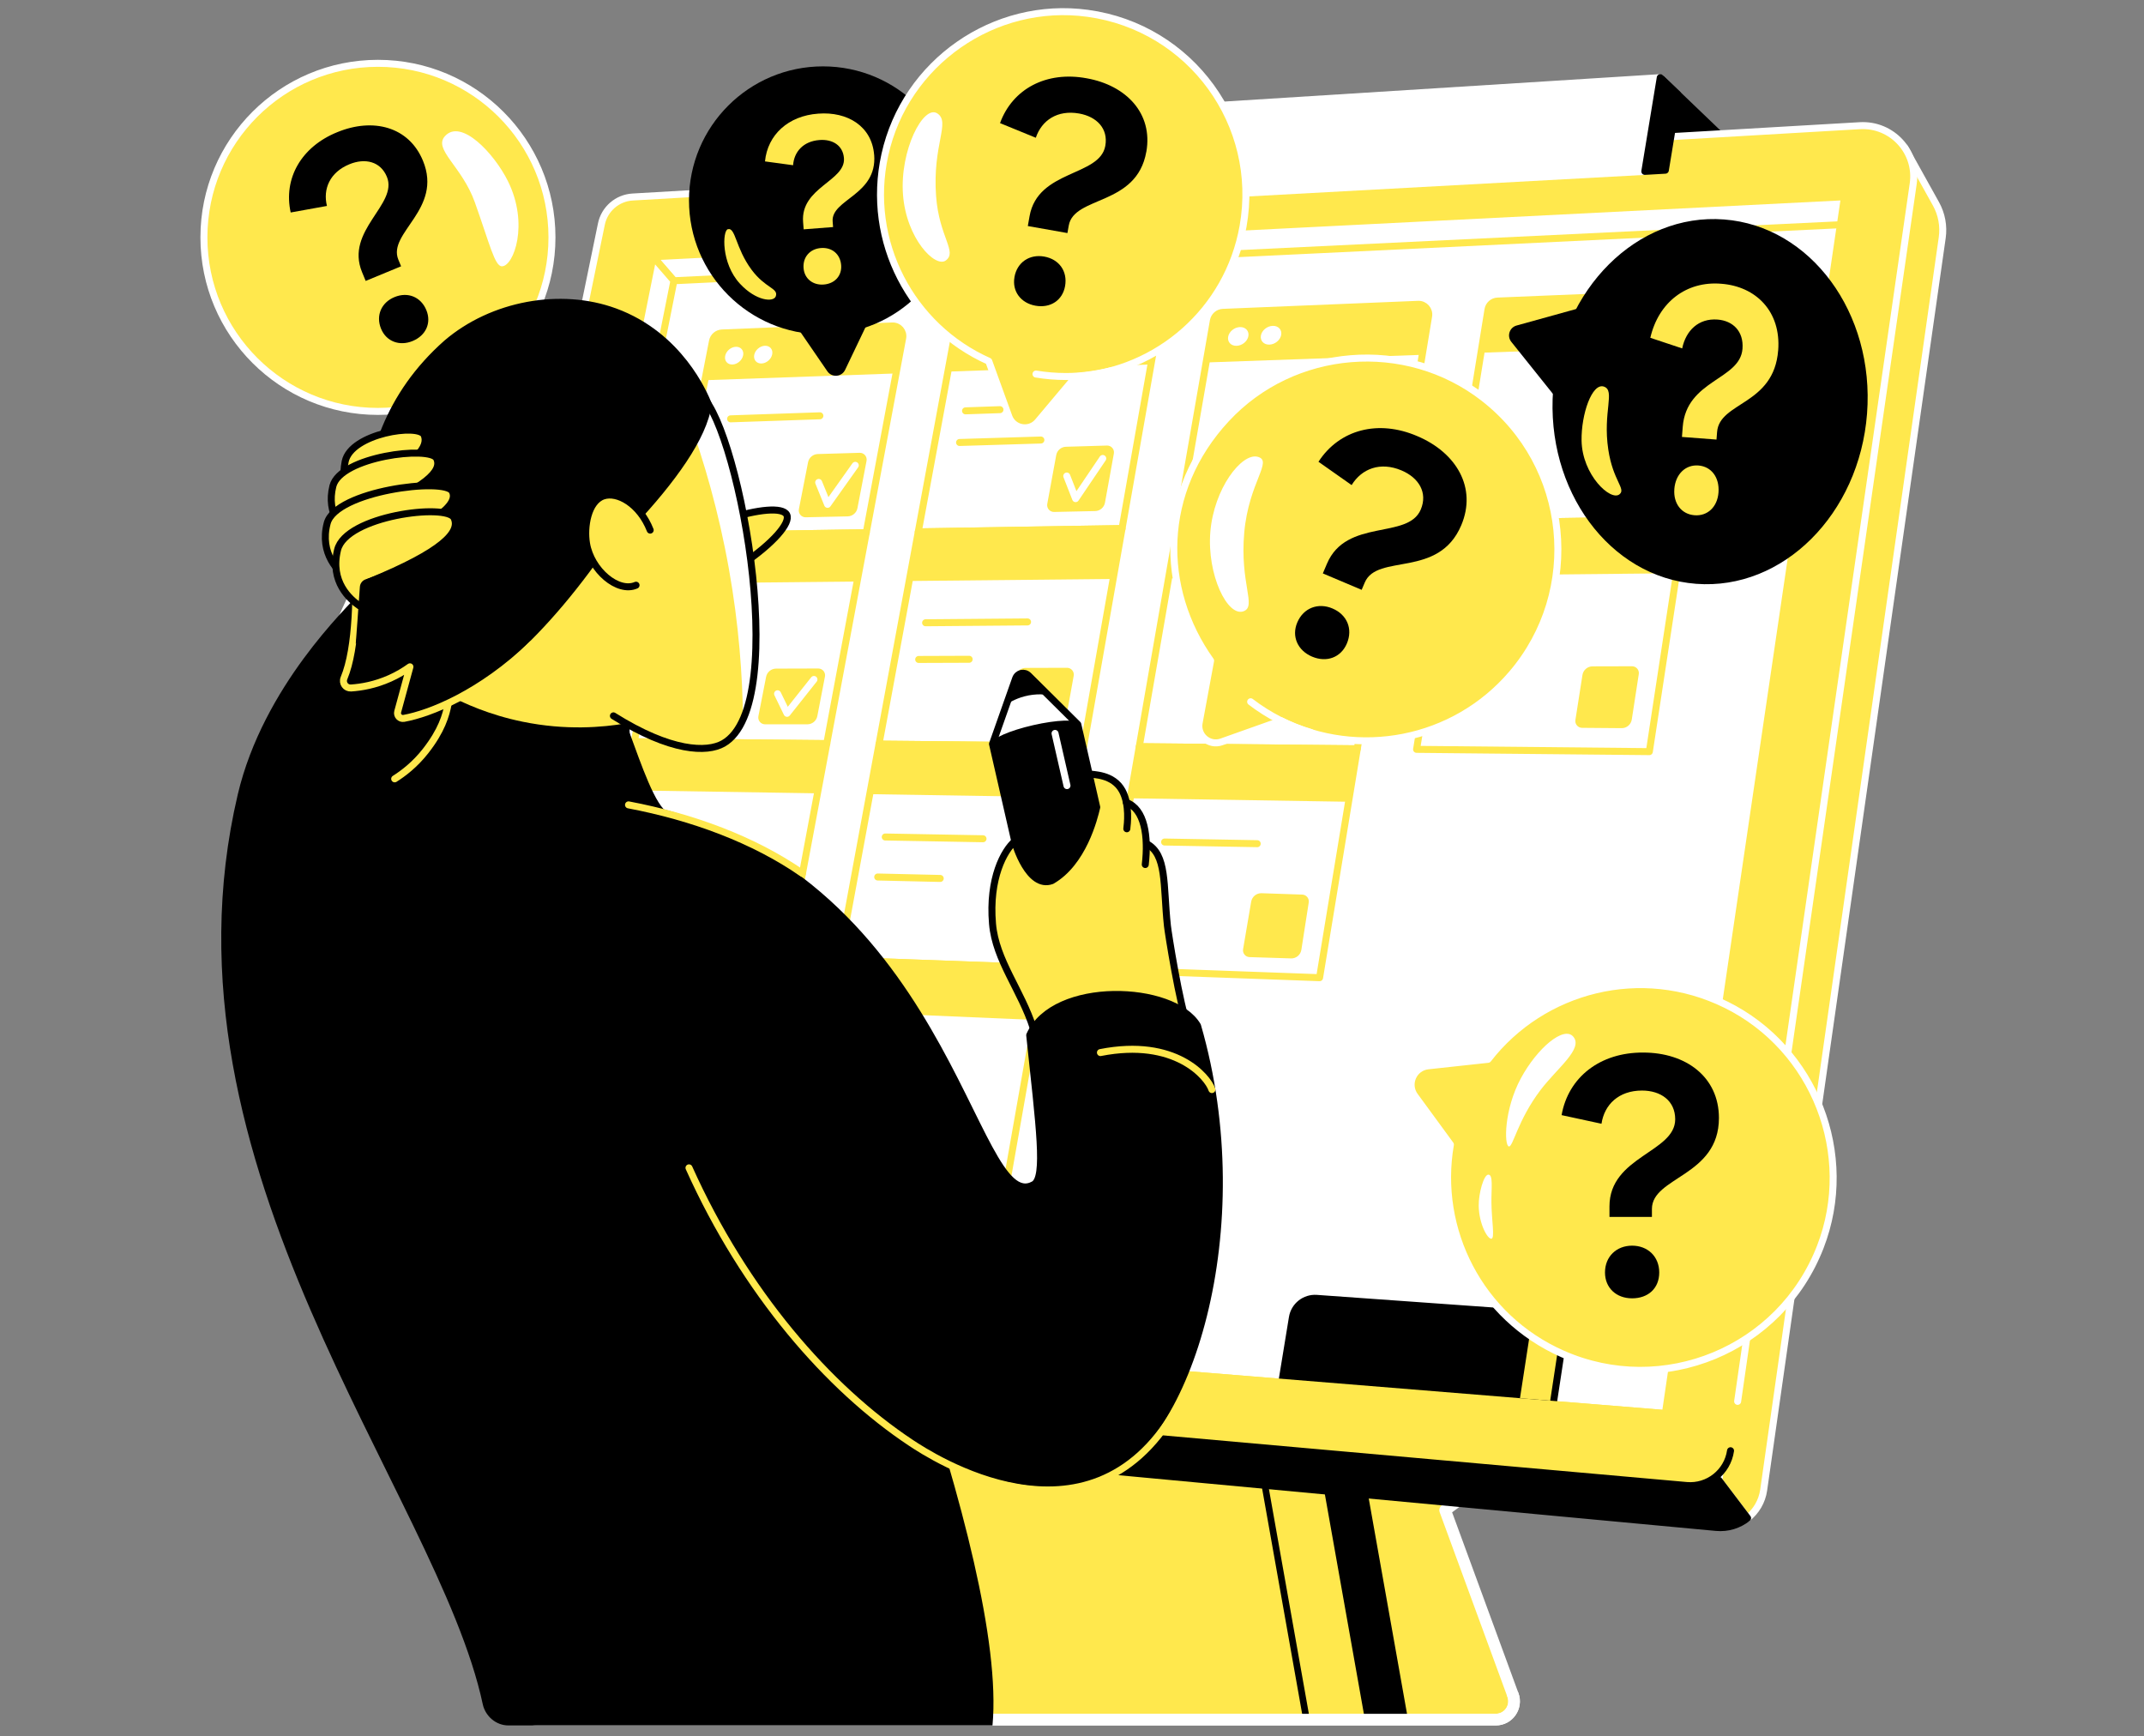 <?xml version="1.0" encoding="UTF-8"?> <svg xmlns="http://www.w3.org/2000/svg" width="368" height="298" viewBox="0 0 368 298" fill="none"><rect x="0" y="0" width="368" height="298" fill="#808080" stroke="none"/><path d="M300.568 156.831C300.568 87.219 244.134 30.777 174.518 30.777C104.902 30.777 48.467 87.215 48.467 156.831C48.467 198.995 69.193 236.296 100.987 259.179L89.348 290.905C88.594 292.952 90.109 295.12 92.287 295.12H256.742C258.923 295.12 260.434 292.949 259.687 290.905L248.045 259.179C279.839 236.3 300.565 198.995 300.565 156.831" fill="#FFE84D"></path><path d="M300.568 156.831C300.568 87.219 244.134 30.777 174.518 30.777C104.902 30.777 48.467 87.215 48.467 156.831C48.467 198.995 69.193 236.296 100.987 259.179L89.348 290.905C88.594 292.952 90.109 295.12 92.287 295.12H256.742C258.923 295.12 260.434 292.949 259.687 290.905L248.045 259.179C279.839 236.3 300.565 198.995 300.565 156.831" stroke="white" stroke-width="2" stroke-linecap="round" stroke-linejoin="round"></path><path d="M241.678 295.117L234.479 254.613H227.661L234.856 295.117H241.678Z" fill="black"></path><path d="M224.832 295.118L217.735 255.188H227.178L234.275 295.118H235.434L228.221 254.515C228.172 254.244 227.936 254.043 227.661 254.043H217.058C216.889 254.043 216.731 254.117 216.621 254.247C216.512 254.378 216.466 254.547 216.498 254.712L223.676 295.114H224.835L224.832 295.118Z" fill="black"></path><path d="M302.722 255.714L303.613 249.463L333.367 40.79C333.652 38.789 333.275 36.752 332.292 34.983L326.922 25.332L295.037 254.043L299.956 260.537C301.411 259.382 302.44 257.69 302.722 255.714V255.714Z" fill="#FFE84D" stroke="white" stroke-width="1.2" stroke-linecap="round" stroke-linejoin="round"></path><path d="M299.955 260.537L295.036 254.043L62.809 234.766L71.068 241.288L294.575 262.141C296.583 262.327 298.486 261.707 299.952 260.537H299.955Z" fill="black" stroke="black" stroke-width="1.2" stroke-linecap="round" stroke-linejoin="round"></path><path d="M284.97 13.324L295.04 22.975H283.38L284.97 13.324Z" fill="black" stroke="black" stroke-width="1.2" stroke-linecap="round" stroke-linejoin="round"></path><path d="M103.224 38.455L62.812 234.767L289.487 254.946C293.186 255.274 296.499 252.656 297.031 248.977L328.384 31.549C329.173 26.073 324.744 21.249 319.223 21.57L108.594 33.811C105.959 33.962 103.757 35.869 103.224 38.455V38.455Z" fill="#FFE84D"></path><path d="M316.59 33.766L285.843 242.59L75.677 225.497L112.1 44.065L315.956 33.766" fill="white"></path><path d="M316.59 33.766L285.843 242.59L75.677 225.497L112.1 44.065L315.956 33.766" stroke="#FFE84D" stroke-width="1.2" stroke-linecap="round" stroke-linejoin="round"></path><path d="M172.224 244.504L289.487 254.944C293.187 255.272 296.499 252.654 297.031 248.975" stroke="black" stroke-width="1.2" stroke-linecap="round" stroke-linejoin="round"></path><path d="M298.25 240.503L328.384 31.549C329.173 26.073 324.744 21.249 319.223 21.57L108.594 33.811C105.959 33.962 103.757 35.869 103.224 38.455L62.812 234.767" stroke="white" stroke-width="1.2" stroke-linecap="round" stroke-linejoin="round"></path><path d="M181.28 124.514L174.173 124.493C173.447 124.493 172.897 123.83 173.031 123.115L174.328 116.061C174.479 115.233 175.201 114.63 176.044 114.627L183.14 114.605C183.87 114.605 184.419 115.261 184.292 115.98L183.01 123.073C182.858 123.908 182.132 124.514 181.283 124.51L181.28 124.514Z" fill="#FFE84D"></path><path d="M282.32 29.413L136.526 37.341L139.444 22.475L284.97 13.324L282.32 29.413Z" fill="white" stroke="white" stroke-width="1.2" stroke-linecap="round" stroke-linejoin="round"></path><path d="M148.686 91.419L115.772 91.947L122.291 58.557C122.446 57.761 123.126 57.18 123.936 57.145L153.147 55.943C154.271 55.897 155.145 56.908 154.937 58.011L148.686 91.415V91.419Z" stroke="#FFE84D" stroke-width="1.2" stroke-linecap="round" stroke-linejoin="round"></path><path d="M153.802 64.09L120.987 65.253L122.294 58.561C122.449 57.765 123.129 57.184 123.94 57.148L153.15 55.947C154.274 55.901 155.148 56.912 154.94 58.015L153.802 64.09V64.09Z" fill="#FFE84D"></path><path d="M141.91 127.62L108.869 127.295L115.772 91.947L148.686 91.418L141.91 127.62Z" stroke="#FFE84D" stroke-width="1.2" stroke-linecap="round" stroke-linejoin="round"></path><path d="M147.118 99.801L114.172 100.132L115.772 91.947L148.686 91.418L147.118 99.801Z" fill="#FFE84D"></path><path d="M135.011 164.471L101.847 163.27L108.869 127.297L141.91 127.621L135.011 164.471Z" stroke="#FFE84D" stroke-width="1.2" stroke-linecap="round" stroke-linejoin="round"></path><path d="M140.314 136.152L107.241 135.627L108.869 127.297L141.91 127.621L140.314 136.152Z" fill="#FFE84D"></path><path d="M127.565 154.394L129.401 158.126L133.859 150.793" stroke="#FFE84D" stroke-width="1.2" stroke-linecap="round" stroke-linejoin="round"></path><path d="M127.988 201.994L94.697 199.876L101.847 163.27L135.011 164.471L127.988 201.994Z" stroke="#FFE84D" stroke-width="1.2" stroke-linecap="round" stroke-linejoin="round"></path><path d="M133.386 173.157L100.19 171.744L101.847 163.27L135.011 164.471L133.386 173.157Z" fill="#FFE84D"></path><path d="M120.54 191.485L122.372 195.35L126.868 187.965" stroke="#FFE84D" stroke-width="1.2" stroke-linecap="round" stroke-linejoin="round"></path><path d="M192.59 90.715L157.611 91.278L164.232 55.489L199.056 54.055L192.59 90.715Z" stroke="#FFE84D" stroke-width="1.2" stroke-linecap="round" stroke-linejoin="round"></path><path d="M197.559 62.543L162.7 63.776L164.232 55.489L199.056 54.055L197.559 62.543Z" fill="#FFE84D"></path><path d="M186.005 128.048L150.875 127.706L157.612 91.279L192.591 90.715L186.005 128.048Z" stroke="#FFE84D" stroke-width="1.2" stroke-linecap="round" stroke-linejoin="round"></path><path d="M191.065 99.358L156.051 99.711L157.612 91.279L192.591 90.715L191.065 99.358Z" fill="#FFE84D"></path><path d="M179.299 166.079L144.014 164.8L150.874 127.707L186.005 128.049L179.299 166.079Z" stroke="#FFE84D" stroke-width="1.2" stroke-linecap="round" stroke-linejoin="round"></path><path d="M184.45 136.851L149.285 136.294L150.874 127.707L186.004 128.049L184.45 136.851Z" fill="#FFE84D"></path><path d="M171.202 155.671L173.221 159.522L177.837 151.957" stroke="#FFE84D" stroke-width="1.2" stroke-linecap="round" stroke-linejoin="round"></path><path d="M172.463 204.818L137.026 202.567L144.014 164.797L179.299 166.076L172.463 204.818Z" stroke="#FFE84D" stroke-width="1.2" stroke-linecap="round" stroke-linejoin="round"></path><path d="M177.717 175.044L142.396 173.539L144.014 164.797L179.299 166.076L177.717 175.044Z" fill="#FFE84D"></path><path d="M239.324 89.963L202.083 90.562L208.263 55.054C208.404 54.244 209.091 53.641 209.916 53.606L243.415 52.228C244.522 52.182 245.392 53.165 245.212 54.261L239.324 89.963Z" stroke="#FFE84D" stroke-width="1.2" stroke-linecap="round" stroke-linejoin="round"></path><path d="M244.12 60.893L207.02 62.207L208.263 55.058C208.404 54.248 209.091 53.645 209.916 53.61L243.415 52.232C244.521 52.186 245.392 53.169 245.212 54.265L244.12 60.9V60.893Z" fill="#FFE84D"></path><path d="M232.971 128.506L195.543 128.143L202.083 90.564L239.324 89.965L232.971 128.506Z" stroke="#FFE84D" stroke-width="1.2" stroke-linecap="round" stroke-linejoin="round"></path><path d="M237.855 98.883L200.572 99.26L202.083 90.564L239.325 89.965L237.855 98.883Z" fill="#FFE84D"></path><path d="M226.495 167.792L188.88 166.425L195.543 128.145L232.971 128.507L226.495 167.792Z" stroke="#FFE84D" stroke-width="1.2" stroke-linecap="round" stroke-linejoin="round"></path><path d="M231.47 137.598L194.003 137.003L195.543 128.145L232.971 128.507L231.47 137.598Z" fill="#FFE84D"></path><path d="M289.177 89.164L249.444 89.802L255.399 53.135C255.533 52.314 256.224 51.701 257.052 51.67L295.135 50.102L289.173 89.164H289.177Z" stroke="#FFE84D" stroke-width="1.2" stroke-linecap="round" stroke-linejoin="round"></path><path d="M293.757 59.14L254.198 60.538L255.399 53.135C255.533 52.314 256.224 51.701 257.052 51.67L295.135 50.102L293.757 59.14V59.14Z" fill="#FFE84D"></path><path d="M283.095 128.995L243.144 128.604L249.444 89.802L289.177 89.164L283.095 128.995Z" stroke="#FFE84D" stroke-width="1.2" stroke-linecap="round" stroke-linejoin="round"></path><path d="M287.771 98.378L247.986 98.78L249.445 89.802L289.177 89.164L287.771 98.378Z" fill="#FFE84D"></path><path d="M112.101 44.065L115.674 48.181L315.882 38.568L316.59 33.766L112.101 44.065Z" fill="white" stroke="#FFE84D" stroke-width="1.2" stroke-linecap="round" stroke-linejoin="round"></path><path d="M112.1 44.062L115.673 48.178L80.208 225.86L75.677 225.494L112.1 44.062Z" fill="white" stroke="#FFE84D" stroke-width="1.2" stroke-linecap="round" stroke-linejoin="round"></path><path d="M220.008 237.235L221.83 226.114C222.157 224.106 223.965 222.682 225.991 222.826L262.517 225.437L260.198 240.508L220.004 237.238L220.008 237.235Z" fill="black" stroke="black" stroke-width="1.2" stroke-linecap="round" stroke-linejoin="round"></path><path d="M262.521 225.438L268.176 230.575L266.587 241.026L260.202 240.505L262.521 225.438Z" fill="#FFE84D" stroke="black" stroke-width="1.2" stroke-linecap="round" stroke-linejoin="round"></path><path d="M194.004 240.503L199.895 235.598L285.844 242.589" fill="#FFE84D"></path><path d="M194.004 240.503L199.895 235.598L285.844 242.589" stroke="#FFE84D" stroke-width="1.2" stroke-linecap="round" stroke-linejoin="round"></path><path d="M284.97 13.324L282.32 29.413L285.843 29.209L287.979 16.21L284.97 13.324Z" fill="black" stroke="black" stroke-width="1.2" stroke-linecap="round" stroke-linejoin="round"></path><path d="M214.275 57.678C214.124 58.565 213.222 59.316 212.26 59.348C211.301 59.383 210.646 58.692 210.801 57.804C210.956 56.916 211.855 56.169 212.813 56.134C213.771 56.099 214.427 56.789 214.275 57.678V57.678Z" fill="white"></path><path d="M219.909 57.47C219.758 58.361 218.852 59.108 217.89 59.144C216.928 59.179 216.27 58.485 216.421 57.597C216.573 56.709 217.475 55.958 218.44 55.923C219.406 55.888 220.061 56.579 219.909 57.47Z" fill="white"></path><path d="M127.552 60.983C127.393 61.821 126.572 62.529 125.719 62.558C124.867 62.586 124.306 61.93 124.468 61.092C124.63 60.253 125.448 59.548 126.301 59.517C127.153 59.485 127.714 60.14 127.555 60.979L127.552 60.983Z" fill="white"></path><path d="M132.544 60.803C132.386 61.642 131.565 62.35 130.712 62.382C129.859 62.413 129.295 61.755 129.454 60.916C129.613 60.077 130.434 59.373 131.286 59.341C132.139 59.309 132.703 59.965 132.544 60.803Z" fill="white"></path><path d="M320.463 70.983C321.78 53.715 310.785 38.797 295.906 37.663C281.027 36.528 267.898 49.607 266.582 66.875C265.265 84.142 276.26 99.06 291.139 100.195C306.018 101.329 319.147 88.251 320.463 70.983Z" fill="black"></path><path d="M259.402 58.665L277.08 80.762L285.868 48.781L260.308 55.867C259.088 56.206 258.613 57.678 259.402 58.665Z" fill="black"></path><path d="M305.209 60.112C304.487 69.58 295.121 68.921 294.723 74.146L294.624 75.439L288.694 74.988L288.824 73.279C289.445 65.154 298.676 65.235 299.085 59.855C299.314 56.852 297.433 55.045 294.804 54.844C291.548 54.597 289.371 56.718 288.733 59.795L283.264 57.973C284.67 51.888 289.438 48.191 295.452 48.699C301.383 49.15 305.72 53.438 305.213 60.112H305.209ZM287.383 83.945C287.581 81.359 289.321 79.721 291.506 79.886C293.736 80.055 295.163 81.933 294.966 84.523C294.776 87.007 293.084 88.597 290.858 88.427C288.631 88.258 287.197 86.43 287.387 83.949L287.383 83.945Z" fill="#FFE84D"></path><path d="M296.228 172.413C281.728 165.267 264.779 169.7 255.41 181.8L245.117 182.917C242.623 183.188 241.358 186.057 242.838 188.083L248.951 196.437C246.407 211.067 254.007 226.099 268.204 232.36C285.403 239.947 305.576 231.719 312.443 213.992C318.588 198.121 311.492 179.933 296.228 172.41V172.413Z" fill="#FFE84D" stroke="white" stroke-width="1.2" stroke-linecap="round" stroke-linejoin="round"></path><path d="M295.04 191.871C295.04 201.896 283.539 201.948 283.539 207.481V208.851H276.252V207.044C276.252 198.442 287.535 197.787 287.535 192.089C287.535 188.911 285.068 187.16 281.837 187.16C277.838 187.16 275.375 189.57 274.882 192.858L268.035 191.378C269.184 184.859 274.663 180.588 282.059 180.641C289.346 180.641 295.04 184.802 295.04 191.871V191.871ZM275.484 218.383C275.484 215.645 277.457 213.781 280.139 213.781C282.82 213.781 284.794 215.645 284.794 218.383C284.794 221.12 282.877 222.819 280.139 222.819C277.401 222.819 275.484 221.011 275.484 218.383Z" fill="black"></path><path d="M141.258 57.388C153.96 57.388 164.257 47.091 164.257 34.389C164.257 21.688 153.96 11.391 141.258 11.391C128.557 11.391 118.26 21.688 118.26 34.389C118.26 47.091 128.557 57.388 141.258 57.388Z" fill="black"></path><path d="M145.053 63.486L154.296 44.152L129.888 46.052L142.009 63.722C142.777 64.84 144.465 64.709 145.05 63.486H145.053Z" fill="black"></path><path d="M150.046 26.583C150.585 33.528 142.619 34.187 142.918 38.02L142.992 38.968L137.943 39.359L137.844 38.108C137.379 32.15 145.163 31.086 144.856 27.139C144.683 24.937 142.883 23.855 140.642 24.032C137.872 24.247 136.294 26.051 136.128 28.355L131.304 27.7C131.748 23.122 135.314 19.867 140.441 19.504C145.49 19.113 149.659 21.688 150.039 26.583H150.046ZM137.925 46.005C137.777 44.106 139.042 42.71 140.903 42.566C142.802 42.418 144.229 43.605 144.377 45.505C144.518 47.326 143.288 48.683 141.389 48.831C139.528 48.975 138.066 47.83 137.925 46.008V46.005Z" fill="#FFE84D"></path><path d="M186.692 2.285C170.642 0.097 155.381 10.735 151.882 26.552C148.577 41.499 156.47 56.098 169.715 61.996L173.161 71.499C173.926 73.61 176.688 74.1 178.133 72.38L184.638 64.642C198.676 63.691 210.793 53.314 213.362 38.836C216.463 21.362 204.444 4.706 186.692 2.285V2.285Z" fill="#FFE84D" stroke="white" stroke-width="1.2" stroke-linecap="round" stroke-linejoin="round"></path><path d="M196.752 26.059C195.092 35.41 184.352 33.557 183.44 38.719L183.214 39.998L176.417 38.793L176.716 37.105C178.14 29.082 188.774 30.337 189.719 25.023C190.244 22.059 188.235 20.016 185.219 19.48C181.487 18.818 178.792 20.661 177.788 23.642L171.646 21.129C173.799 15.238 179.613 12.158 186.505 13.434C193.302 14.639 197.925 19.466 196.759 26.055L196.752 26.059ZM174.123 47.553C174.578 44.998 176.724 43.585 179.229 44.033C181.783 44.487 183.263 46.542 182.812 49.096C182.379 51.549 180.289 52.919 177.735 52.465C175.23 52.021 173.69 50.009 174.127 47.556L174.123 47.553Z" fill="black"></path><path d="M64.87 70.607C81.366 70.607 94.74 57.234 94.74 40.737C94.74 24.24 81.366 10.867 64.87 10.867C48.373 10.867 35 24.24 35 40.737C35 57.234 48.373 70.607 64.87 70.607Z" fill="#FFE84D" stroke="white" stroke-width="1.2" stroke-linecap="round" stroke-linejoin="round"></path><path d="M80.701 79.09L84.888 47.574L55.501 59.703L80.701 79.09Z" fill="#FFE84D"></path><path d="M72.594 27.577C76.047 35.939 66.47 39.945 68.372 44.561L68.844 45.703L62.766 48.212L62.143 46.703C59.183 39.529 68.369 35.097 66.406 30.343C65.314 27.694 62.654 27.08 59.958 28.194C56.621 29.572 55.395 32.429 56.117 35.343L49.894 36.467C48.608 30.632 51.709 25.181 57.897 22.683C63.975 20.174 70.159 21.686 72.594 27.581V27.577ZM65.409 56.429C64.465 54.145 65.469 51.911 67.71 50.988C69.993 50.044 72.234 50.939 73.179 53.222C74.084 55.414 73.108 57.584 70.821 58.525C68.584 59.448 66.314 58.62 65.409 56.429V56.429Z" fill="black"></path><path d="M254.656 68.293C241.305 57.93 221.981 59.502 210.48 71.883C198.979 84.266 198.944 101.031 207.792 113.388L205.822 124.047C205.413 126.253 207.548 128.075 209.663 127.324L219.878 123.698C233.074 130.284 249.536 127.331 259.536 115.608C271.65 101.404 269.564 79.868 254.652 68.293H254.656Z" fill="#FFE84D" stroke="white" stroke-width="1.2" stroke-linecap="round" stroke-linejoin="round"></path><path d="M250.808 90.153C246.928 99.322 236.386 94.917 234.247 99.977L233.718 101.228L227.055 98.409L227.756 96.757C231.086 88.892 241.657 92.659 243.863 87.447C245.093 84.54 243.517 81.985 240.561 80.735C236.904 79.188 233.718 80.439 231.995 83.25L226.305 79.248C229.878 73.733 236.541 71.943 243.285 74.857C249.948 77.676 253.546 83.687 250.811 90.15L250.808 90.153ZM222.665 106.831C223.725 104.325 226.248 103.384 228.704 104.424C231.209 105.484 232.242 107.93 231.181 110.435C230.163 112.838 227.71 113.751 225.205 112.69C222.749 111.651 221.646 109.234 222.665 106.831V106.831Z" fill="black"></path><path d="M225.026 125.719C221.234 124.602 217.735 122.795 214.663 120.438" stroke="white" stroke-width="1.2" stroke-linecap="round" stroke-linejoin="round"></path><path d="M190.913 63.57C188.443 64.194 185.642 64.617 182.978 64.617C181.223 64.617 179.5 64.472 177.819 64.194" stroke="white" stroke-width="1.2" stroke-linecap="round" stroke-linejoin="round"></path><path d="M89.348 290.906C88.594 292.953 90.109 295.121 92.287 295.121H256.742C258.923 295.121 260.434 292.95 259.687 290.906" stroke="white" stroke-width="2" stroke-linecap="round" stroke-linejoin="round"></path><path d="M109.334 114.374C108.432 116.778 107.523 120.121 107.453 124.149C107.283 133.546 111.772 140.379 113.682 142.965C98.802 141.904 83.922 140.847 69.041 139.787L70.715 107.852L81.582 99.656L109.338 114.371L109.334 114.374Z" fill="#FFE84D" stroke="black" stroke-width="1.2" stroke-linecap="round" stroke-linejoin="round"></path><path d="M170.353 296.12C171.681 281.771 165.007 256.852 156.776 232.264C149.93 211.813 148.975 192.398 137.865 172.268C130.494 158.913 122.04 147.905 113.904 138.867C111.6 136.355 109.144 128.448 107.449 124.149C103.439 124.829 97.142 125.386 89.701 123.86C84.066 122.708 79.602 120.731 76.487 119.047C77.019 114.198 77.551 109.346 78.083 104.498L65.053 99.656L61.681 101.837C59.616 104.226 45.18 117.778 40.81 136.351C25.764 200.326 75.134 256.243 82.858 292.465C83.298 294.53 85.144 296.12 87.255 296.12H170.353Z" fill="black"></path><path d="M124.958 89.053C130.07 87.393 134.337 86.988 135.032 88.334C135.757 89.74 132.681 93.257 127.477 96.791" fill="#FFE84D"></path><path d="M124.958 89.053C130.07 87.393 134.337 86.988 135.032 88.334C135.757 89.74 132.681 93.257 127.477 96.791" stroke="black" stroke-width="1.2" stroke-linecap="round" stroke-linejoin="round"></path><path d="M119.848 67.539C126.219 70.626 136.106 120.855 124.14 127.599C121.36 129.167 115.19 129.083 105.289 122.856C95.37 117.779 84.996 111.362 84.358 105.936L100.458 75.442L119.848 67.539Z" fill="#FFE84D"></path><path d="M119.849 67.539L118.534 68.075L118.256 72.025C120.828 79.156 123.351 87.761 125.116 97.662C126.818 107.212 127.453 115.929 127.53 123.477C133.795 109.534 125.458 70.256 119.849 67.539Z" fill="white"></path><path d="M100.458 75.442L119.849 67.539C126.219 70.626 136.107 120.855 124.14 127.599C121.36 129.167 115.19 129.083 105.289 122.856" stroke="black" stroke-width="1.2" stroke-linecap="round" stroke-linejoin="round"></path><path d="M73.249 119.285C73.041 120.218 73.929 121.029 74.834 120.726C81.134 118.643 92.833 110.148 105.363 91.152C105.881 90.366 107.674 90.659 108.309 89.982C115.366 82.459 120.817 74.968 121.561 69.344C120.888 67.66 116.652 57.572 105.546 53.499C96.226 50.084 84.528 52.191 76.677 58.9C56.268 76.969 65.267 101.526 59.041 116.385C58.692 117.22 59.351 118.139 60.253 118.076C62.047 117.956 64.401 117.551 66.934 116.416C71.156 114.524 73.608 111.621 74.672 110.176C74.584 111.265 73.904 116.321 73.242 119.281L73.249 119.285Z" fill="black" stroke="black" stroke-width="1.2" stroke-linecap="round" stroke-linejoin="round"></path><path d="M60.94 94.406C61.289 101.383 61.218 111.207 59.044 116.387C58.692 117.229 59.344 118.138 60.257 118.074C62.05 117.955 64.407 117.549 66.937 116.415C68.245 115.83 69.383 115.146 70.362 114.438L68.262 122.134C68.082 122.789 68.646 123.409 69.316 123.289C73.798 122.479 82.515 119.036 91.321 110.594" stroke="#FFE84D" stroke-width="1.2" stroke-linecap="round" stroke-linejoin="round"></path><path d="M111.6 90.977C109.824 86.452 105.972 84.292 103.545 85.131C100.909 86.04 100.19 90.413 100.676 93.295C101.448 97.883 106.068 101.79 109.172 100.434" fill="#FFE84D"></path><path d="M111.6 90.977C109.824 86.452 105.972 84.292 103.545 85.131C100.909 86.04 100.19 90.413 100.676 93.295C101.448 97.883 106.068 101.79 109.172 100.434" stroke="black" stroke-width="1.2" stroke-linecap="round" stroke-linejoin="round"></path><path d="M193.408 161.098L178.767 164.445L170.356 127.676L174.313 116.471C174.662 115.485 175.822 115.22 176.562 115.957L184.997 124.329L193.408 161.098Z" fill="white" stroke="black" stroke-width="1.2" stroke-linecap="round" stroke-linejoin="round"></path><path d="M174.296 116.216L172.224 121.254C172.982 120.694 174.194 119.944 175.836 119.51C177.823 118.985 179.522 119.165 180.522 119.355C179.169 118.143 177.816 116.931 176.463 115.719C175.737 115.067 174.67 115.314 174.3 116.216H174.296Z" fill="black"></path><path d="M185 124.31L170.36 127.66L178.775 164.43L193.414 161.08L185 124.31Z" fill="black"></path><path d="M177.972 127.257C182.015 126.332 185.148 124.954 184.971 124.18C184.794 123.406 181.373 123.529 177.331 124.454C173.288 125.379 170.155 126.756 170.332 127.53C170.509 128.304 173.93 128.182 177.972 127.257Z" fill="black"></path><path d="M178.894 178.814L177.369 176.509C175.29 169.966 170.896 164.825 170.357 158.546C169.687 150.72 172.362 145.931 174.18 144.388C174.254 144.902 176.608 152.566 180.522 151.146C185.875 148.084 187.799 140.491 188.246 138.532C187.809 136.625 187.376 134.723 186.939 132.816C187.577 132.982 191.061 132.816 192.629 135.706C193.944 138.134 193.489 141.513 193.408 142.235C195.61 146.365 198.954 150.981 199.863 156.869C201.118 165.001 203.489 172.637 204.367 178.81C195.716 179.437 187.548 178.183 178.894 178.81V178.814Z" fill="#FFE84D"></path><path d="M192.03 137.5C197.95 137.5 197.651 149.579 195.198 154.917C193.246 154.075 191.29 153.229 189.338 152.387" fill="#FFE84D"></path><path d="M195.078 144.387C200.998 144.387 200.698 156.466 198.246 161.804C196.294 160.962 194.338 160.116 192.386 159.274" fill="#FFE84D"></path><path d="M193.331 137.719C196.47 138.864 197.136 143.519 196.576 148.371" stroke="black" stroke-width="1.2" stroke-linecap="round" stroke-linejoin="round"></path><path d="M196.801 144.797C200.318 146.64 199.641 151.841 200.378 158.877C200.501 160.054 202.446 172.415 203.937 176.354" stroke="black" stroke-width="1.2" stroke-linecap="round" stroke-linejoin="round"></path><path d="M178.894 178.814L177.369 176.509C175.29 169.966 170.896 164.825 170.357 158.546C169.687 150.72 172.362 145.931 174.18 144.388C174.254 144.902 176.608 152.566 180.522 151.146C185.875 148.084 187.799 140.491 188.246 138.532C187.809 136.625 187.376 134.723 186.939 132.816C187.577 132.982 191.061 132.816 192.629 135.706C193.944 138.134 193.489 141.513 193.408 142.235" stroke="black" stroke-width="1.2" stroke-linecap="round" stroke-linejoin="round"></path><path d="M107.879 138.133C162.802 148.496 166.762 209.25 177.432 203.299C179.606 202.087 178.394 193.355 176.741 177.657C180.92 168.242 201.396 168.982 205.547 176.04C215.624 210.85 203.767 247.961 188.905 253.218C168.897 260.3 136.1 240.145 118.252 200.427" fill="black"></path><path d="M107.879 138.133C162.802 148.496 166.762 209.25 177.432 203.299C179.606 202.087 178.394 193.355 176.741 177.657C180.92 168.242 201.396 168.982 205.547 176.04C215.624 210.85 203.767 247.961 188.905 253.218C168.897 260.3 136.1 240.145 118.252 200.427" stroke="black" stroke-width="1.2" stroke-linecap="round" stroke-linejoin="round"></path><path d="M201.734 242.075C186.818 267.671 159.609 249.778 156.381 247.639C142.178 238.231 127.872 221.814 118.259 200.426" stroke="#FFE84D" stroke-width="1.2" stroke-linecap="round" stroke-linejoin="round"></path><path d="M107.879 138.133C118.799 140.194 129.38 144.088 137.738 149.898" stroke="#FFE84D" stroke-width="1.2" stroke-linecap="round" stroke-linejoin="round"></path><path d="M67.745 133.664C69.196 132.748 71.201 131.244 73.037 128.9C75.803 125.373 76.554 122.752 76.924 120.789" stroke="#FFE84D" stroke-width="1.2" stroke-linecap="round" stroke-linejoin="round"></path><path d="M61.66 87.53C60.535 86.589 58.337 83.759 59.242 79.221C60.208 74.379 71.98 72.586 72.812 74.679C73.615 76.701 71.526 79.468 62.935 83.759" fill="#FFE84D"></path><path d="M61.66 87.53C60.535 86.589 58.337 83.759 59.242 79.221C60.208 74.379 71.98 72.586 72.812 74.679C73.615 76.701 71.526 79.468 62.935 83.759" stroke="black" stroke-width="1.2" stroke-linecap="round" stroke-linejoin="round"></path><path d="M60.307 92.151C58.83 91.164 55.948 88.194 57.136 83.43C58.401 78.349 73.841 76.467 74.933 78.662C75.987 80.787 73.246 83.691 61.98 88.197" fill="#FFE84D"></path><path d="M60.307 92.151C58.83 91.164 55.948 88.194 57.136 83.43C58.401 78.349 73.841 76.467 74.933 78.662C75.987 80.787 73.246 83.691 61.98 88.197" stroke="black" stroke-width="1.2" stroke-linecap="round" stroke-linejoin="round"></path><path d="M59.799 99.311C58.108 98.233 54.796 94.995 56.159 89.794C57.614 84.248 76.367 81.905 77.622 84.304C78.834 86.623 74.648 90.08 61.72 94.995" fill="#FFE84D"></path><path d="M59.799 99.311C58.108 98.233 54.796 94.995 56.159 89.794C57.614 84.248 76.367 81.905 77.622 84.304C78.834 86.623 74.648 90.08 61.72 94.995" stroke="black" stroke-width="1.2" stroke-linecap="round" stroke-linejoin="round"></path><path d="M61.501 104.43C59.845 103.292 56.607 99.867 57.939 94.37C59.362 88.511 76.698 86.34 77.925 88.87C79.109 91.319 76.029 94.666 63.379 99.864" fill="#FFE84D"></path><path d="M61.709 103.979C60.053 102.841 56.607 99.864 57.939 94.37C59.362 88.511 76.698 86.34 77.925 88.87C79.109 91.319 76.029 94.666 63.379 99.864" stroke="black" stroke-width="1.2" stroke-linecap="round" stroke-linejoin="round"></path><path d="M181.089 125.867L183.14 134.828" stroke="white" stroke-width="1.2" stroke-linecap="round" stroke-linejoin="round"></path><path d="M65.919 108.767C65.43 108.69 61.557 110.522 61.064 110.448C61.173 109.253 61.547 103.771 61.638 102.541C61.695 101.78 61.73 101.286 61.769 100.726C61.807 100.12 62.213 99.599 62.794 99.412C65.49 98.559 70.754 96.008 72.142 95.758L65.919 108.764V108.767Z" fill="black"></path><path d="M188.88 180.641C201.731 178.108 207.294 184.817 208.013 186.991" stroke="#FFE84D" stroke-width="1.2" stroke-linecap="round" stroke-linejoin="round"></path><path d="M140.726 71.359L125.402 71.881" stroke="#FFE84D" stroke-width="1.2" stroke-linecap="round" stroke-linejoin="round"></path><path d="M171.636 70.305L165.727 70.509" stroke="#FFE84D" stroke-width="1.2" stroke-linecap="round" stroke-linejoin="round"></path><path d="M178.658 75.516L164.701 75.939" stroke="#FFE84D" stroke-width="1.2" stroke-linecap="round" stroke-linejoin="round"></path><path d="M176.371 106.734L158.873 106.879" stroke="#FFE84D" stroke-width="1.2" stroke-linecap="round" stroke-linejoin="round"></path><path d="M166.347 113.145L157.686 113.176" stroke="#FFE84D" stroke-width="1.2" stroke-linecap="round" stroke-linejoin="round"></path><path d="M168.725 143.948L151.946 143.645" stroke="#FFE84D" stroke-width="1.2" stroke-linecap="round" stroke-linejoin="round"></path><path d="M215.79 144.793L199.895 144.508" stroke="#FFE84D" stroke-width="1.2" stroke-linecap="round" stroke-linejoin="round"></path><path d="M161.382 150.758L150.652 150.512" stroke="#FFE84D" stroke-width="1.2" stroke-linecap="round" stroke-linejoin="round"></path><path d="M145.49 88.621L138.292 88.776C137.548 88.793 136.981 88.117 137.122 87.387L138.697 79.336C138.855 78.532 139.546 77.948 140.363 77.923L147.555 77.711C148.302 77.69 148.876 78.363 148.736 79.096L147.175 87.204C147.02 88.014 146.318 88.603 145.494 88.621H145.49Z" fill="#FFE84D"></path><path d="M140.522 82.795L142.048 86.555L146.801 79.863" stroke="white" stroke-width="1.2" stroke-linecap="round" stroke-linejoin="round"></path><path d="M138.573 124.307H131.318C130.585 124.307 130.032 123.638 130.173 122.919L131.494 116.161C131.653 115.343 132.372 114.751 133.207 114.748L140.448 114.727C141.181 114.727 141.734 115.393 141.597 116.111L140.289 122.891C140.131 123.715 139.412 124.307 138.573 124.307V124.307Z" fill="#FFE84D"></path><path d="M133.464 119.065L135.092 122.42L139.708 116.609" stroke="white" stroke-width="1.2" stroke-linecap="round" stroke-linejoin="round"></path><path d="M221.59 164.481L214.479 164.259C213.771 164.238 213.246 163.597 213.366 162.899L214.754 154.749C214.902 153.886 215.663 153.266 216.537 153.294L223.521 153.53C224.218 153.555 224.74 154.182 224.634 154.876L223.369 163.005C223.232 163.879 222.467 164.513 221.586 164.485L221.59 164.481Z" fill="#FFE84D"></path><path d="M278.338 124.967L271.548 124.911C270.836 124.904 270.297 124.27 270.406 123.565L271.615 115.841C271.749 114.992 272.478 114.365 273.338 114.361L280.128 114.344C280.843 114.344 281.393 114.978 281.284 115.686L280.082 123.484C279.948 124.344 279.208 124.975 278.338 124.967V124.967Z" fill="#FFE84D"></path><path d="M187.978 87.709L180.928 87.861C180.188 87.878 179.624 87.212 179.754 86.483L181.294 78.104C181.442 77.293 182.14 76.694 182.964 76.673L190.004 76.465C190.744 76.444 191.319 77.11 191.185 77.84L189.659 86.272C189.511 87.089 188.806 87.692 187.975 87.709H187.978Z" fill="#FFE84D"></path><path d="M183.102 81.696L184.62 85.576L189.278 78.684" stroke="white" stroke-width="1.2" stroke-linecap="round" stroke-linejoin="round"></path><path d="M183.14 295.117H245.973" stroke="white" stroke-width="1.2" stroke-linecap="round" stroke-linejoin="round"></path><path d="M258.983 196.752C259.684 196.918 260.484 192.274 264.395 187.101C267.267 183.303 271.819 179.983 270.033 177.904C268.415 176.023 263.856 179.853 261.044 185.057C258.151 190.41 258.151 196.558 258.983 196.756V196.752Z" fill="white"></path><path d="M255.462 201.59C256.315 201.59 255.966 203.894 255.991 206.378C256.023 209.483 256.611 212.499 255.991 212.591C255.343 212.686 253.856 210.071 253.81 206.942C253.778 204.828 254.67 201.59 255.462 201.59Z" fill="white"></path><path d="M215.846 78.387C218.605 79.071 214.335 82.7 213.563 91.421C212.791 100.138 215.698 104.011 213.489 104.888C210.698 105.998 207.139 98.602 207.745 91.276C208.362 83.835 213.119 77.711 215.843 78.387H215.846Z" fill="white"></path><path d="M160.67 33.644C160.022 24.803 163.2 20.977 160.885 19.465C158.492 17.901 154.412 25.822 154.994 33.429C155.568 40.97 160.526 46.005 162.323 44.712C164.388 43.225 161.188 40.712 160.67 33.648V33.644Z" fill="white"></path><path d="M76.378 23.358C74.313 25.623 79.285 28.52 81.491 34.69C84.053 41.86 84.912 45.704 86.153 45.704C88.144 45.704 90.871 38.467 87.157 31.039C84.821 26.363 79.172 20.292 76.378 23.358V23.358Z" fill="white"></path><path d="M124.926 39.338C126.251 38.972 126.237 42.556 128.982 46.269C131.364 49.49 133.63 49.437 133.164 50.832C132.802 51.925 129.764 51.678 126.995 48.676C123.753 45.166 124.01 39.592 124.923 39.338H124.926Z" fill="#FFE84D"></path><path d="M275.301 66.351C277.295 67.017 275.079 70.685 276.048 77.147C276.855 82.528 279.11 83.874 277.989 84.818C276.477 86.094 271.559 81.513 271.463 75.608C271.393 71.118 273.243 65.664 275.301 66.347V66.351Z" fill="#FFE84D"></path></svg> 
